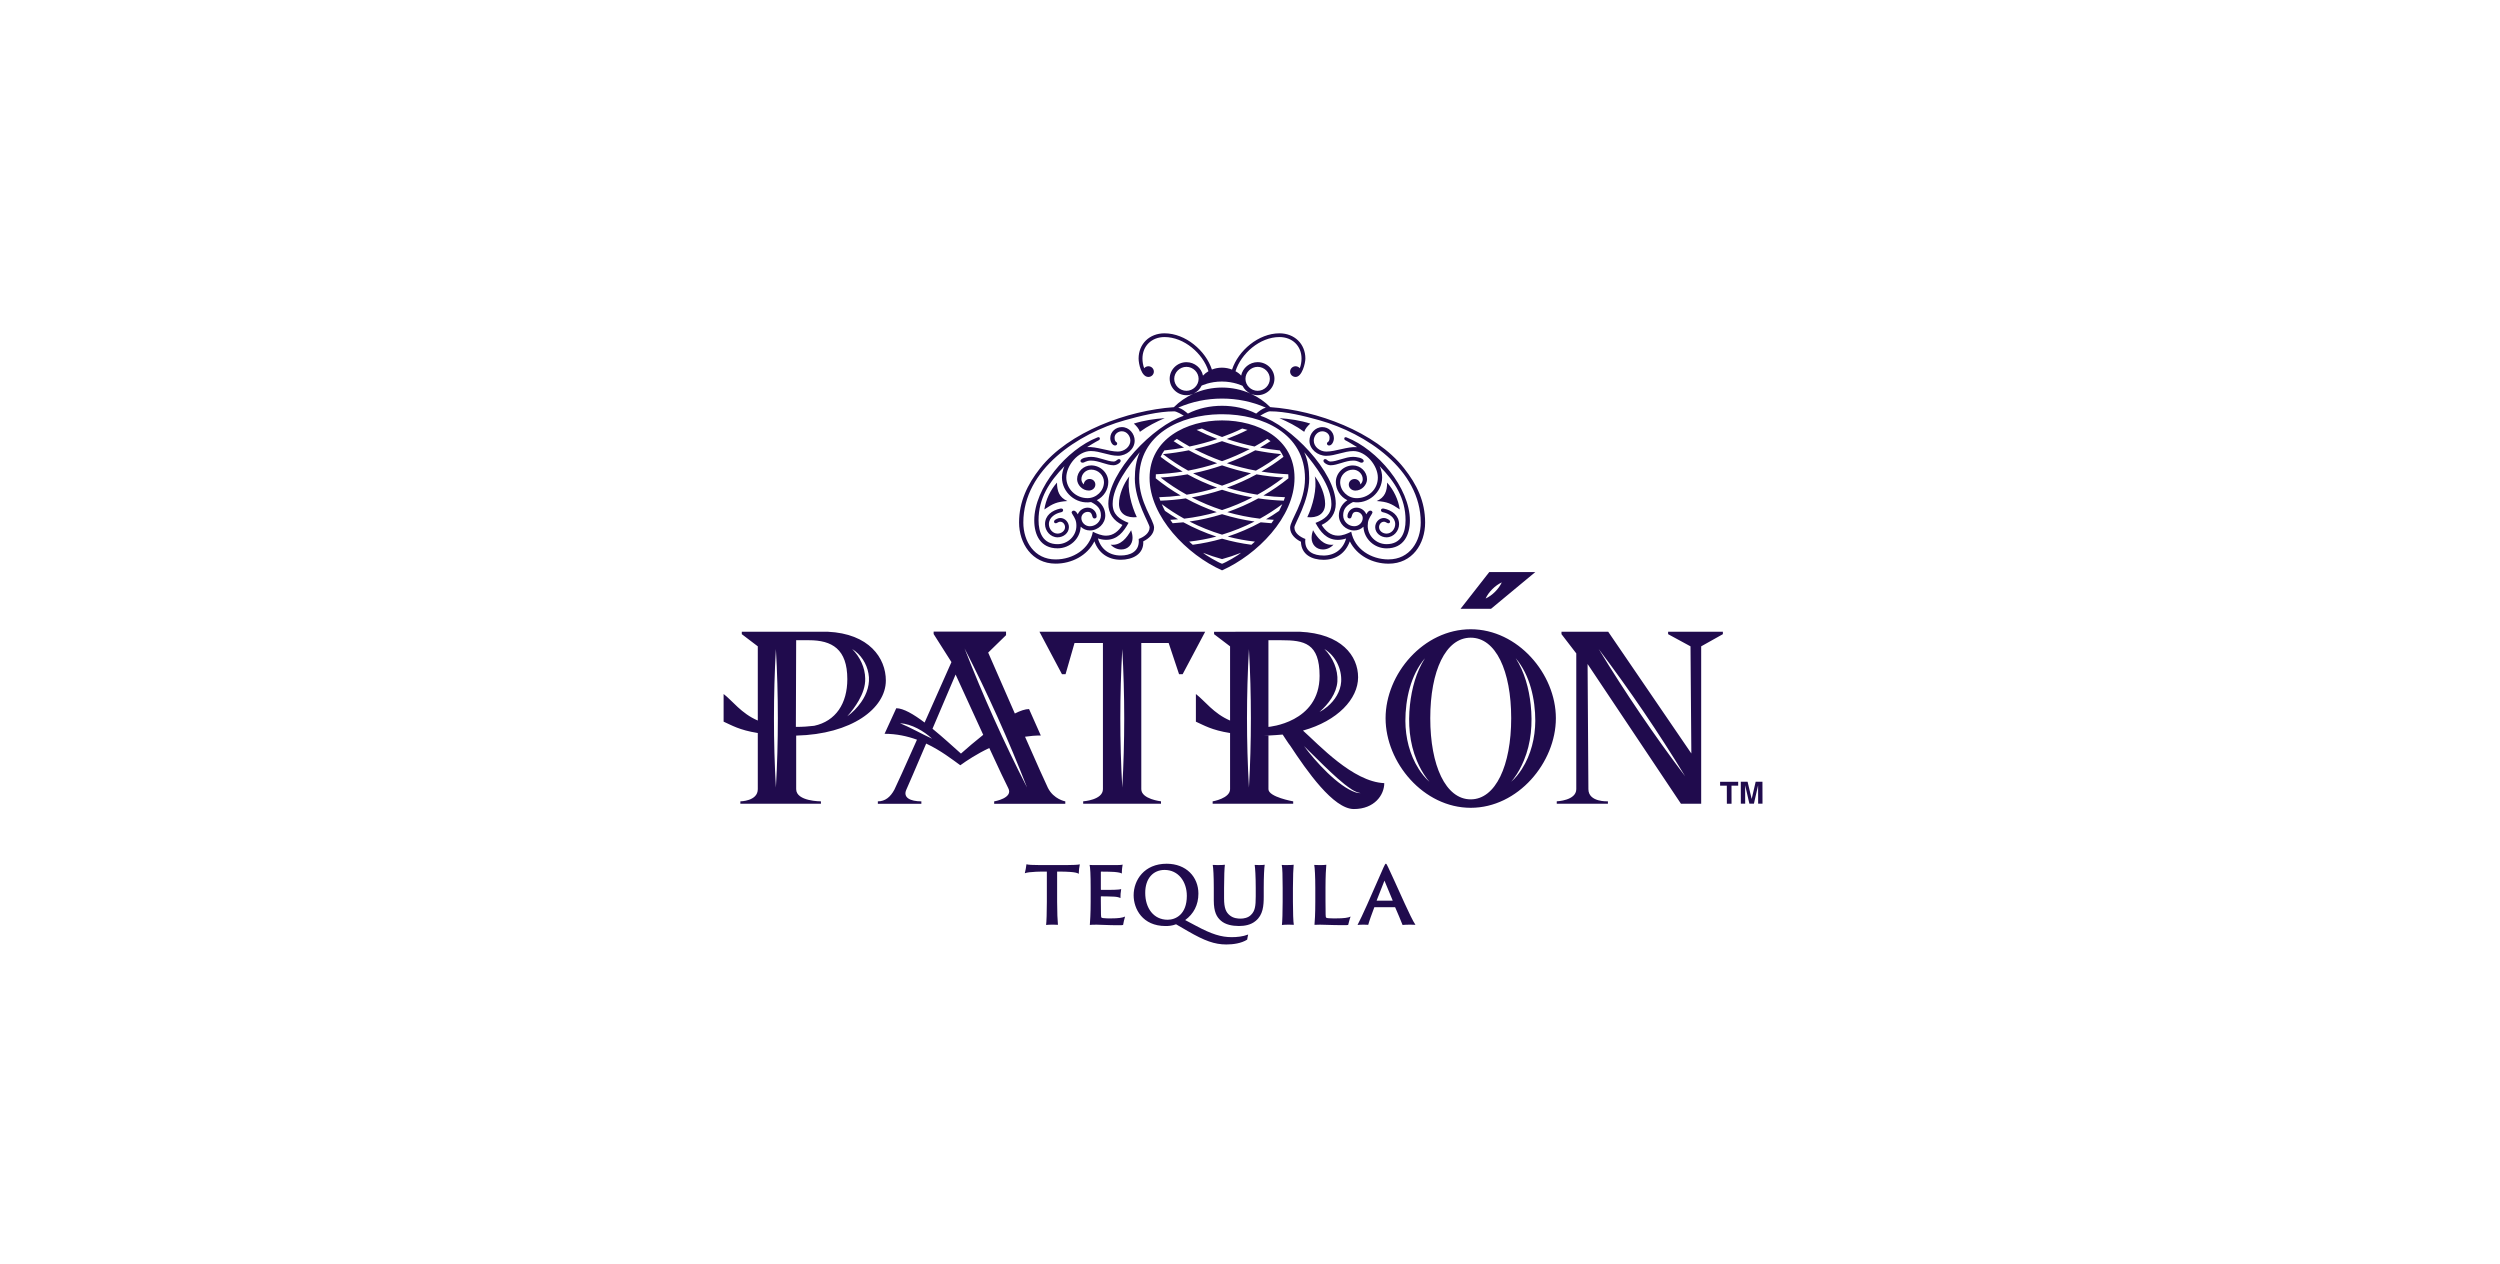 <svg width="180" height="91" viewBox="0 0 180 91" fill="none" xmlns="http://www.w3.org/2000/svg">
<g clip-path="url(#clip0_3424_36416)">
<path d="M124.047 45.487H120.104V45.66L121.716 46.536L121.777 54.251L115.792 45.487H112.427V45.66L113.492 47.045V56.819C113.492 57.644 112.086 57.695 112.086 57.695V57.868H115.77V57.695C115.77 57.695 114.365 57.774 114.365 56.819C114.365 55.865 114.306 47.808 114.306 47.808L121.028 57.868H122.485V46.536L124.047 45.66V45.487ZM115.105 46.729C117.326 49.67 119.424 52.755 121.334 55.898C119.111 52.957 117.016 49.87 115.105 46.729ZM110.539 41.191H107.225L105.159 43.834H107.354L110.539 41.191ZM108.13 41.931C107.917 42.4 107.442 42.877 106.965 43.094C107.176 42.623 107.652 42.15 108.13 41.931ZM105.892 45.306C102.493 45.306 99.762 48.515 99.762 51.711C99.762 54.906 102.493 58.162 105.892 58.162C109.292 58.162 112.023 54.906 112.023 51.711C112.023 48.515 109.276 45.306 105.892 45.306ZM102.145 55.361C101.49 54.332 101.194 53.112 101.187 51.908C101.187 50.357 101.562 48.612 102.597 47.394C101.957 48.396 101.647 49.571 101.518 50.736C101.371 52.091 101.479 53.494 102.011 54.764C102.199 55.219 102.437 55.656 102.733 56.055C102.791 56.135 102.854 56.214 102.922 56.289C102.614 56.025 102.365 55.7 102.145 55.364V55.361ZM105.892 57.554C104.087 57.554 102.979 55.118 102.979 51.711C102.979 48.303 104.087 45.913 105.892 45.913C107.698 45.913 108.806 48.302 108.806 51.711C108.806 55.119 107.683 57.554 105.892 57.554ZM109.583 55.361C109.364 55.697 109.116 56.022 108.806 56.286C108.873 56.211 108.935 56.133 108.995 56.052C109.29 55.655 109.528 55.217 109.716 54.762C110.248 53.491 110.357 52.088 110.21 50.733C110.081 49.568 109.771 48.393 109.13 47.392C110.164 48.609 110.541 50.355 110.541 51.905C110.532 53.11 110.238 54.329 109.583 55.358V55.361ZM77.989 57.695V57.868H83.592V57.695C83.592 57.695 82.173 57.538 82.173 56.819V46.298H84.144L84.892 48.541H85.151L86.773 45.485H74.84L76.461 48.541H76.72L77.365 46.298H79.411V56.819C79.411 57.604 77.992 57.695 77.992 57.695H77.989ZM80.804 46.729C80.99 50.033 80.992 53.402 80.804 56.705C80.616 53.401 80.617 50.032 80.804 46.729ZM96.186 66.124C96.762 66.124 97.074 66.079 97.244 65.993C97.18 66.136 97.103 66.474 97.068 66.594C97.038 66.611 96.95 66.611 96.668 66.611C95.804 66.611 95.458 66.577 95.048 66.577C94.842 66.577 94.725 66.582 94.642 66.588C94.666 66.382 94.701 65.769 94.701 64.935V63.928C94.701 63.109 94.666 62.458 94.625 62.275C94.689 62.281 94.877 62.286 94.995 62.286C95.212 62.286 95.424 62.281 95.495 62.263C95.471 62.487 95.436 63.111 95.436 63.899V64.872C95.436 65.903 95.448 66.04 95.477 66.063C95.5 66.091 95.559 66.103 95.63 66.109C95.753 66.12 95.941 66.126 96.188 66.126L96.186 66.124ZM63.781 48.999C63.781 47.382 62.583 45.621 59.588 45.484L53.409 45.487V45.66L54.561 46.536V51.878C53.378 51.377 52.723 50.44 52.1 49.968V51.959C52.666 52.211 53.227 52.566 54.561 52.777V56.821C54.561 57.688 53.306 57.697 53.306 57.697V57.87H59.107V57.697C59.107 57.697 57.325 57.705 57.325 56.821V52.963C61.318 52.87 63.781 51.004 63.781 48.999ZM62.529 48.488C62.67 49.21 62.42 49.966 62.004 50.553C61.73 50.942 61.398 51.294 61.007 51.573C61.315 51.222 61.596 50.848 61.827 50.445C62.109 49.949 62.31 49.418 62.295 48.858C62.285 48.064 61.921 47.301 61.356 46.73C61.979 47.114 62.407 47.782 62.529 48.489V48.488ZM55.865 56.705C55.677 53.401 55.679 50.032 55.865 46.729C56.052 50.033 56.053 53.402 55.865 56.705ZM57.303 52.336L57.324 46.096H58.244C59.905 46.096 61.007 46.732 61.007 48.9C61.007 50.65 60.178 51.921 58.623 52.257C58.223 52.306 57.784 52.337 57.303 52.337V52.336ZM99.667 56.386C97.403 56.293 94.932 53.592 93.814 52.602C96.316 51.904 97.783 50.312 97.783 48.765C97.783 47.218 96.586 45.621 93.591 45.485L87.413 45.488V45.661L88.565 46.537V51.879C87.382 51.379 86.727 50.441 86.104 49.969V51.961C86.67 52.213 87.231 52.568 88.565 52.778V56.822C88.565 57.489 87.31 57.698 87.31 57.698V57.871H93.11V57.698C93.11 57.698 91.328 57.385 91.328 56.822V52.968H90.977C91.502 52.964 92.352 52.888 92.352 52.888C92.352 52.888 92.863 53.677 92.887 53.675C94.093 55.507 96.003 58.251 97.479 58.251C98.956 58.251 99.667 57.24 99.667 56.386ZM89.924 56.705C89.736 53.401 89.737 50.032 89.924 46.729C90.11 50.033 90.112 53.402 89.924 56.705ZM95.359 46.729C96.16 47.223 96.621 48.167 96.564 49.086C96.517 49.787 96.113 50.423 95.578 50.872C95.402 51.018 95.214 51.154 95.008 51.255C95.652 50.686 96.231 49.93 96.292 49.067C96.345 48.203 95.972 47.35 95.358 46.729H95.359ZM91.327 52.336V46.096H92.246C93.908 46.096 95.01 46.304 95.01 48.667C95.01 52.042 91.327 52.337 91.327 52.337V52.336ZM97.626 57.06C96.347 56.644 94.678 54.792 93.89 53.717C94.534 54.339 95.154 54.978 95.807 55.587C96.131 55.892 96.463 56.19 96.809 56.467C97.159 56.731 97.516 57.03 97.965 57.104C97.852 57.109 97.735 57.094 97.626 57.06ZM71.58 57.698V57.873H76.701V57.698C76.701 57.698 75.868 57.554 75.451 56.729C75.298 56.427 74.61 54.88 73.802 53.044C74.171 52.987 74.55 52.956 74.938 52.956L74.092 51.052C73.819 51.052 73.466 51.172 73.068 51.373C72.341 49.716 71.614 48.051 71.149 46.986L72.435 45.733V45.477H67.222V45.651L68.504 47.671C67.975 48.863 67.259 50.478 66.572 52.023C65.784 51.429 65.044 50.992 64.531 50.992L63.689 52.833C64.547 52.833 65.326 53.004 66.022 53.259C65.191 55.124 64.502 56.656 64.397 56.852C64.112 57.385 63.732 57.698 63.205 57.698V57.873H66.338V57.698C65.561 57.698 64.992 57.438 65.258 56.852C65.319 56.732 65.962 55.23 66.685 53.537C67.743 54.035 68.568 54.686 69.142 55.098C69.618 54.756 70.34 54.276 71.229 53.857C71.878 55.261 72.442 56.466 72.59 56.738C72.989 57.466 71.58 57.7 71.58 57.7V57.698ZM64.799 52.07C65.629 52.124 66.52 52.632 67.109 53.187C66.338 52.834 65.583 52.393 64.799 52.07ZM69.189 54.258C68.592 53.725 67.864 53.06 67.14 52.469C67.989 50.48 68.803 48.566 68.803 48.566C68.803 48.566 69.811 50.779 70.792 52.908C70.208 53.371 69.648 53.85 69.189 54.258ZM69.448 46.685C71.112 49.935 72.629 53.306 73.949 56.704C72.283 53.454 70.77 50.081 69.448 46.685ZM76.807 62.285C77.189 62.285 77.623 62.268 77.747 62.233C77.7 62.434 77.676 62.691 77.67 62.914C77.559 62.84 77.371 62.8 77.018 62.777C76.807 62.76 76.572 62.754 76.113 62.754V64.934C76.113 65.621 76.143 66.342 76.172 66.587C76.096 66.581 75.972 66.575 75.837 66.575C75.62 66.575 75.455 66.581 75.32 66.598C75.349 66.369 75.373 65.665 75.373 64.934V62.754C75.12 62.754 74.967 62.748 74.591 62.766C74.168 62.788 73.968 62.811 73.786 62.874C73.827 62.737 73.886 62.394 73.904 62.227C74.062 62.268 74.321 62.285 74.85 62.285H76.805H76.807ZM90.654 62.285C90.842 62.285 91.012 62.273 91.059 62.262C91.024 62.462 90.989 63.115 90.989 63.926V64.544C90.989 65.214 90.942 65.873 90.407 66.306C90.055 66.604 89.596 66.672 89.203 66.672C88.738 66.672 88.233 66.581 87.904 66.289C87.604 66.031 87.393 65.659 87.393 64.836V63.926C87.393 63.108 87.357 62.451 87.316 62.273C87.393 62.279 87.528 62.285 87.651 62.285C87.892 62.285 88.086 62.279 88.192 62.262C88.162 62.462 88.133 63.115 88.133 63.926V64.688C88.133 65.397 88.28 65.689 88.538 65.901C88.791 66.113 89.103 66.141 89.326 66.141C89.549 66.141 89.861 66.084 90.06 65.884C90.36 65.603 90.413 65.249 90.413 64.539V63.926C90.413 63.108 90.372 62.489 90.337 62.273C90.413 62.279 90.566 62.285 90.654 62.285ZM80 66.124C80.506 66.124 80.805 66.084 81.005 65.993C80.946 66.176 80.888 66.445 80.864 66.594C80.841 66.611 80.764 66.617 80.535 66.617C79.742 66.617 79.283 66.577 78.968 66.577C78.733 66.577 78.55 66.582 78.468 66.594C78.486 66.382 78.527 65.769 78.527 64.935V63.928C78.527 62.989 78.498 62.445 78.451 62.275C78.55 62.286 78.75 62.286 78.915 62.286H80.29C80.454 62.286 80.719 62.286 80.83 62.252C80.807 62.366 80.772 62.618 80.772 62.893C80.683 62.842 80.548 62.807 80.225 62.779C80.031 62.767 79.667 62.756 79.285 62.756C79.279 62.756 79.261 62.761 79.261 62.773V64.044C79.261 64.061 79.273 64.072 79.285 64.072C79.397 64.072 79.996 64.072 80.19 64.067C80.537 64.055 80.654 64.038 80.725 64.015C80.689 64.198 80.666 64.507 80.672 64.662C80.572 64.61 80.466 64.576 80.219 64.559C80.025 64.547 79.42 64.536 79.285 64.536C79.273 64.536 79.261 64.547 79.261 64.559V64.874C79.261 65.887 79.273 66.041 79.302 66.064C79.32 66.081 79.385 66.099 79.438 66.104C79.596 66.121 79.755 66.127 80.002 66.127L80 66.124ZM93.091 64.934C93.091 65.621 93.115 66.416 93.156 66.587C93.091 66.581 92.944 66.575 92.791 66.575C92.615 66.575 92.374 66.587 92.298 66.598C92.327 66.369 92.351 65.665 92.351 64.934V63.926C92.351 63.108 92.333 62.456 92.286 62.273C92.351 62.285 92.521 62.285 92.639 62.285C92.897 62.285 93.085 62.273 93.144 62.262C93.121 62.479 93.091 63.115 93.091 63.926V64.934ZM86.109 66.657L85.333 66.245C85.938 65.804 86.285 65.163 86.285 64.34C86.285 63.149 85.421 62.189 83.995 62.189C82.392 62.189 81.622 63.362 81.622 64.46C81.622 65.439 82.263 66.674 83.918 66.674C84.147 66.674 84.388 66.657 84.676 66.548L85.534 67.046C86.721 67.733 87.448 68.002 88.295 68.002C88.765 68.002 89.37 67.927 89.797 67.653C89.809 67.578 89.844 67.367 89.868 67.286C89.486 67.435 89.057 67.475 88.681 67.475C87.929 67.475 87.237 67.263 86.109 66.657ZM84.071 66.222C83.055 66.222 82.457 65.38 82.457 64.294C82.451 63.246 83.032 62.635 83.849 62.635C84.848 62.635 85.452 63.483 85.452 64.5C85.452 65.851 84.635 66.222 84.071 66.222ZM99.957 62.462C99.858 62.239 99.816 62.188 99.781 62.188C99.74 62.188 99.711 62.25 99.611 62.462L98.436 65.128C98.142 65.787 97.901 66.296 97.742 66.598C97.807 66.587 97.989 66.575 98.177 66.575C98.353 66.575 98.436 66.581 98.512 66.587C98.582 66.323 98.782 65.768 98.947 65.333C98.953 65.322 98.959 65.316 98.976 65.316H100.432C100.45 65.316 100.45 65.322 100.455 65.333C100.62 65.705 100.884 66.335 100.984 66.598C101.078 66.587 101.319 66.575 101.531 66.575C101.607 66.575 101.76 66.581 101.913 66.587C101.742 66.346 101.413 65.653 101.137 65.048C100.626 63.903 100.032 62.628 99.956 62.462H99.957ZM100.251 64.848H99.135C99.117 64.848 99.117 64.842 99.123 64.825L99.681 63.405L100.269 64.825C100.275 64.842 100.269 64.848 100.251 64.848ZM87.988 30.269C85.42 30.269 82.769 31.608 82.769 34.409C82.769 37.209 85.477 39.95 87.988 41.066C90.497 39.946 93.206 37.262 93.206 34.409C93.206 31.555 90.554 30.269 87.988 30.269ZM87.988 40.591C87.714 40.502 86.83 39.994 86.623 39.801C87.068 39.977 87.523 40.13 87.988 40.256C88.45 40.13 88.906 39.977 89.352 39.801C89.142 39.996 88.262 40.501 87.988 40.591ZM92.427 36.049C91.814 36.027 91.203 35.974 90.598 35.883C89.884 36.272 89.136 36.604 88.365 36.872C89.133 37.092 89.919 37.249 90.714 37.344C91.277 37.033 91.813 36.683 92.327 36.299C92.257 36.462 92.18 36.624 92.098 36.782C91.791 36.996 91.477 37.199 91.152 37.388L91.715 37.427L91.543 37.672C91.284 37.656 91.026 37.634 90.769 37.606C90.012 38.019 89.216 38.363 88.394 38.633C89.037 38.802 89.693 38.922 90.354 38.997L90.1 39.223C89.386 39.13 88.68 38.984 87.988 38.785C87.297 38.983 86.589 39.13 85.875 39.223L85.62 38.997C86.281 38.922 86.936 38.802 87.579 38.633C86.758 38.363 85.962 38.018 85.205 37.606C84.948 37.634 84.69 37.656 84.431 37.672L84.261 37.427L84.822 37.388C84.499 37.199 84.183 36.996 83.876 36.782C83.793 36.624 83.717 36.464 83.648 36.299C84.159 36.683 84.698 37.032 85.26 37.344C86.054 37.249 86.842 37.092 87.61 36.872C86.839 36.604 86.091 36.273 85.377 35.883C84.772 35.974 84.159 36.027 83.547 36.049L83.459 35.798C83.978 35.783 84.497 35.744 85.013 35.677C84.381 35.313 83.777 34.895 83.212 34.439L83.222 34.148C83.868 34.117 84.513 34.055 85.152 33.954C84.601 33.633 84.07 33.28 83.564 32.892C83.641 32.729 83.723 32.575 83.832 32.431C84.308 32.381 84.782 32.315 85.252 32.228C84.997 32.079 84.745 31.924 84.499 31.763L84.734 31.601C85.032 31.794 85.339 31.976 85.65 32.149C86.325 32.007 86.992 31.827 87.645 31.607C87.138 31.411 86.641 31.195 86.156 30.953L86.538 30.854C87.006 31.086 87.497 31.283 87.989 31.464C88.48 31.283 88.972 31.09 89.439 30.854L89.821 30.953C89.338 31.196 88.838 31.412 88.331 31.607C88.985 31.826 89.652 32.007 90.328 32.149C90.639 31.976 90.945 31.796 91.243 31.601L91.478 31.763C91.231 31.924 90.98 32.08 90.724 32.228C91.195 32.315 91.669 32.381 92.147 32.431C92.252 32.577 92.336 32.729 92.412 32.892C91.909 33.28 91.377 33.633 90.826 33.954C91.463 34.055 92.11 34.118 92.756 34.148L92.766 34.439C92.199 34.895 91.596 35.307 90.965 35.677C91.48 35.744 91.998 35.783 92.518 35.798L92.43 36.049H92.427ZM88.336 33.353C89.038 33.089 89.721 32.78 90.379 32.421C90.995 32.545 91.616 32.637 92.242 32.697C91.669 33.136 91.061 33.534 90.426 33.886C89.718 33.755 89.02 33.576 88.336 33.353ZM80.567 36.272C80.567 35.612 80.904 34.821 81.312 34.293C81.133 35.183 81.465 36.435 81.851 37.234C81.167 37.308 80.567 37.031 80.567 36.272ZM81.442 38.175C81.5 38.354 81.543 38.54 81.543 38.729C81.543 39.19 81.223 39.563 80.73 39.563C80.441 39.563 80.156 39.428 79.968 39.216C80.688 39.307 81.127 38.725 81.443 38.175H81.442ZM76.961 37.955C76.961 38.377 76.566 38.688 76.148 38.688C75.628 38.688 75.242 38.224 75.242 37.737C75.242 37.121 75.734 36.743 76.348 36.617C76.426 36.601 76.535 36.621 76.545 36.72C76.554 36.817 76.478 36.866 76.403 36.88C75.991 36.962 75.52 37.251 75.52 37.736C75.52 38.077 75.78 38.419 76.148 38.419C76.414 38.419 76.683 38.228 76.683 37.953C76.683 37.762 76.541 37.563 76.331 37.563C76.247 37.563 76.145 37.624 76.103 37.649C76.047 37.682 75.962 37.689 75.915 37.633C75.866 37.577 75.897 37.487 75.95 37.443C75.988 37.41 76.175 37.294 76.332 37.294C76.694 37.294 76.962 37.614 76.962 37.953L76.961 37.955ZM81.637 30.5C82.342 30.271 83.116 30.159 83.862 30.105C83.244 30.373 82.648 30.669 82.073 31.091C81.998 30.858 81.817 30.662 81.637 30.5ZM80.667 33.104C80.728 33.184 80.661 33.273 80.614 33.318C80.523 33.407 80.346 33.5 80.183 33.5C79.671 33.5 79.117 33.161 78.55 33.161C78.193 33.161 78.092 33.314 77.947 33.314C77.877 33.314 77.794 33.274 77.794 33.195C77.794 32.956 78.37 32.893 78.553 32.893C79.117 32.893 79.723 33.231 80.184 33.231C80.282 33.231 80.379 33.169 80.44 33.111C80.5 33.053 80.609 33.025 80.669 33.104H80.667ZM76.104 34.745C76.104 35.346 76.262 35.818 76.854 36.075C76.087 36.13 75.821 36.252 75.194 36.68C75.295 35.979 75.628 35.279 76.104 34.745ZM80.77 30.751C80.346 30.751 79.939 31.076 79.939 31.547C79.939 31.788 80.078 32.073 80.281 32.075C80.368 32.075 80.437 32.025 80.437 31.933C80.437 31.791 80.25 31.876 80.25 31.502C80.25 31.239 80.517 31.051 80.772 31.051C81.132 31.051 81.387 31.393 81.387 31.723C81.387 32.179 80.935 32.513 80.49 32.513C79.805 32.513 78.959 32.142 78.27 32.191C78.358 32.138 78.956 31.768 79.067 31.723C79.179 31.677 79.207 31.614 79.183 31.535C79.16 31.456 79.067 31.472 79.009 31.497C76.818 32.358 74.466 35.11 74.466 37.468C74.466 38.513 74.912 39.48 76.145 39.48C77.034 39.48 77.776 38.786 77.81 37.921C77.982 38.092 78.223 38.193 78.47 38.193C79.073 38.193 79.58 37.7 79.58 37.111C79.58 36.666 79.347 36.261 78.971 36.013C79.47 35.765 79.798 35.256 79.798 34.708C79.798 34.055 79.236 33.509 78.567 33.509C78.014 33.509 77.551 33.961 77.551 34.499C77.551 34.887 77.91 35.32 78.395 35.32C78.643 35.32 78.865 35.142 78.865 34.891C78.865 34.659 78.687 34.486 78.449 34.486C78.227 34.486 78.041 34.662 78.033 34.878C77.924 34.781 77.861 34.642 77.861 34.499C77.861 34.125 78.182 33.812 78.567 33.812C79.067 33.812 79.486 34.22 79.486 34.708C79.486 35.337 78.944 35.866 78.298 35.866C77.46 35.866 76.773 35.196 76.773 34.38C76.773 33.523 77.616 32.474 78.539 32.474C79.189 32.474 79.839 32.816 80.493 32.816C81.105 32.816 81.697 32.345 81.697 31.724C81.697 31.229 81.302 30.75 80.77 30.75V30.751ZM78.556 36.148C78.979 36.365 79.267 36.603 79.267 37.112C79.267 37.536 78.903 37.891 78.468 37.891C78.138 37.891 77.858 37.621 77.858 37.298C77.858 37.056 78.067 36.855 78.315 36.855C78.744 36.855 78.552 37.33 78.805 37.33C78.888 37.33 78.959 37.279 78.959 37.179C78.959 36.837 78.666 36.551 78.315 36.551C77.999 36.551 77.712 36.747 77.6 37.033C77.531 36.916 77.451 36.766 77.297 36.766C77.202 36.766 77.125 36.873 77.172 36.942L77.208 37.013C77.397 37.317 77.5 37.484 77.5 37.859C77.5 38.585 76.889 39.18 76.144 39.18C75.075 39.18 74.775 38.324 74.775 37.46C74.775 35.87 75.556 34.682 76.641 33.566C76.528 33.824 76.461 34.102 76.461 34.383C76.461 35.443 77.462 36.334 78.556 36.149V36.148ZM94.125 37.235C94.512 36.435 94.844 35.184 94.665 34.294C95.073 34.822 95.409 35.614 95.409 36.273C95.409 37.033 94.81 37.31 94.125 37.235ZM96.01 39.216C95.822 39.428 95.537 39.563 95.248 39.563C94.755 39.563 94.435 39.19 94.435 38.729C94.435 38.54 94.478 38.354 94.537 38.175C94.853 38.725 95.292 39.306 96.012 39.216H96.01ZM100.733 37.737C100.733 38.224 100.347 38.688 99.827 38.688C99.411 38.688 99.014 38.377 99.014 37.955C99.014 37.616 99.282 37.295 99.645 37.295C99.802 37.295 99.988 37.411 100.027 37.444C100.079 37.488 100.109 37.579 100.06 37.634C100.012 37.69 99.928 37.683 99.872 37.65C99.83 37.626 99.73 37.564 99.645 37.564C99.434 37.564 99.292 37.763 99.292 37.955C99.292 38.23 99.561 38.42 99.827 38.42C100.195 38.42 100.455 38.078 100.455 37.737C100.455 37.252 99.984 36.963 99.573 36.882C99.498 36.867 99.421 36.819 99.43 36.721C99.44 36.624 99.548 36.603 99.627 36.618C100.24 36.743 100.733 37.121 100.733 37.739V37.737ZM94.34 30.5C94.159 30.662 93.978 30.858 93.903 31.091C93.329 30.669 92.733 30.375 92.114 30.105C92.86 30.159 93.635 30.271 94.34 30.5ZM97.428 33.161C96.861 33.161 96.307 33.5 95.796 33.5C95.633 33.5 95.455 33.407 95.364 33.318C95.315 33.274 95.251 33.184 95.311 33.104C95.371 33.023 95.481 33.052 95.54 33.111C95.6 33.168 95.697 33.231 95.796 33.231C96.257 33.231 96.862 32.893 97.426 32.893C97.61 32.893 98.186 32.958 98.186 33.195C98.186 33.274 98.102 33.314 98.033 33.314C97.888 33.314 97.786 33.161 97.429 33.161H97.428ZM99.872 34.745C100.348 35.279 100.682 35.979 100.783 36.68C100.156 36.252 99.89 36.13 99.123 36.075C99.715 35.818 99.874 35.346 99.872 34.745ZM96.969 31.498C96.911 31.474 96.818 31.458 96.795 31.537C96.771 31.615 96.799 31.678 96.911 31.724C97.022 31.77 97.62 32.139 97.708 32.192C97.019 32.143 96.172 32.514 95.489 32.514C95.045 32.514 94.591 32.182 94.591 31.724C94.591 31.393 94.847 31.053 95.207 31.053C95.461 31.053 95.728 31.24 95.728 31.504C95.728 31.877 95.541 31.793 95.541 31.934C95.541 32.026 95.611 32.076 95.697 32.076C95.9 32.073 96.04 31.788 96.04 31.548C96.04 31.077 95.631 30.752 95.208 30.752C94.678 30.752 94.281 31.232 94.281 31.727C94.281 32.348 94.874 32.819 95.486 32.819C96.141 32.819 96.789 32.477 97.439 32.477C98.362 32.477 99.205 33.527 99.205 34.383C99.205 35.239 98.518 35.868 97.68 35.868C97.034 35.868 96.492 35.34 96.492 34.711C96.492 34.223 96.911 33.815 97.412 33.815C97.795 33.815 98.117 34.127 98.117 34.502C98.117 34.645 98.054 34.784 97.945 34.881C97.938 34.665 97.751 34.489 97.529 34.489C97.291 34.489 97.113 34.662 97.113 34.894C97.113 35.144 97.335 35.323 97.584 35.323C98.068 35.323 98.427 34.89 98.427 34.502C98.427 33.964 97.964 33.511 97.412 33.511C96.742 33.511 96.18 34.058 96.18 34.711C96.18 35.257 96.507 35.768 97.008 36.016C96.632 36.263 96.398 36.668 96.398 37.114C96.398 37.702 96.903 38.195 97.508 38.195C97.755 38.195 97.996 38.095 98.168 37.923C98.202 38.789 98.942 39.483 99.833 39.483C101.067 39.483 101.512 38.517 101.512 37.471C101.512 35.114 99.161 32.361 96.969 31.499V31.498ZM101.2 37.458C101.2 38.324 100.899 39.179 99.831 39.179C99.086 39.179 98.475 38.583 98.475 37.858C98.475 37.484 98.578 37.315 98.767 37.012L98.803 36.94C98.851 36.872 98.775 36.764 98.678 36.764C98.522 36.764 98.444 36.915 98.375 37.032C98.264 36.746 97.976 36.55 97.66 36.55C97.309 36.55 97.016 36.836 97.016 37.178C97.016 37.278 97.087 37.328 97.171 37.328C97.423 37.328 97.231 36.853 97.66 36.853C97.908 36.853 98.117 37.055 98.117 37.297C98.117 37.62 97.838 37.889 97.507 37.889C97.072 37.889 96.708 37.534 96.708 37.111C96.708 36.601 96.996 36.364 97.419 36.146C98.513 36.331 99.514 35.441 99.514 34.38C99.514 34.1 99.448 33.821 99.335 33.563C100.419 34.678 101.2 35.867 101.2 37.457V37.458ZM87.986 33.205C87.305 32.961 86.638 32.67 85.996 32.337C86.67 32.183 87.335 31.994 87.986 31.764C88.637 31.994 89.302 32.183 89.978 32.337C89.336 32.67 88.669 32.961 87.986 33.205ZM87.989 33.218L87.983 33.225L87.986 33.217H87.989V33.218ZM85.903 34.077C86.61 33.932 87.306 33.742 87.988 33.507C88.668 33.742 89.364 33.932 90.072 34.077C89.402 34.425 88.704 34.722 87.988 34.967C87.271 34.722 86.574 34.425 85.903 34.077ZM101.093 33.715C99.022 31.079 94.781 29.546 91.459 29.314C91.058 28.912 90.581 28.586 90.059 28.35C90.213 28.417 90.382 28.453 90.551 28.453C91.221 28.453 91.76 27.913 91.76 27.263C91.76 26.614 91.221 26.074 90.551 26.074C89.972 26.074 89.467 26.498 89.363 27.044C89.295 26.948 89.078 26.785 88.956 26.731C89.354 25.457 90.71 24.268 92.119 24.268C93.049 24.268 93.71 24.906 93.71 25.817C93.71 26.044 93.667 26.297 93.586 26.511C93.514 26.426 93.397 26.37 93.284 26.37C93.065 26.37 92.888 26.544 92.888 26.755C92.888 26.967 93.066 27.14 93.284 27.14C93.745 27.14 93.987 26.157 93.987 25.815C93.987 24.762 93.203 23.999 92.123 23.999C90.61 23.999 89.153 25.246 88.707 26.611C88.486 26.523 88.239 26.472 87.979 26.472C87.719 26.472 87.478 26.521 87.257 26.608C86.811 25.244 85.355 23.999 83.843 23.999C82.762 23.999 81.979 24.762 81.979 25.815C81.979 26.183 82.173 27.14 82.683 27.14C82.902 27.14 83.078 26.967 83.078 26.755C83.078 26.544 82.9 26.37 82.683 26.37C82.568 26.37 82.452 26.426 82.38 26.511C82.299 26.297 82.257 26.044 82.257 25.817C82.257 24.908 82.918 24.268 83.848 24.268C85.255 24.268 86.614 25.454 87.009 26.728C86.859 26.816 86.726 26.921 86.614 27.044C86.507 26.494 86.004 26.077 85.427 26.077C84.757 26.077 84.216 26.616 84.216 27.266C84.216 27.916 84.757 28.456 85.427 28.456C85.596 28.456 85.763 28.42 85.918 28.352C85.398 28.589 84.919 28.915 84.519 29.317C81.198 29.549 76.956 31.08 74.885 33.718C73.973 34.878 73.373 36.129 73.373 37.62C73.373 39.111 74.294 40.582 76.004 40.582C77.158 40.582 78.283 40.007 78.797 38.975C79.092 39.808 79.771 40.303 80.689 40.303C81.527 40.303 82.371 39.911 82.314 38.977C82.709 38.786 83.093 38.452 83.093 37.989C83.093 37.453 82.022 36.183 82.022 34.446C82.022 31.267 84.973 29.874 87.833 29.825C87.886 29.825 87.938 29.825 87.99 29.825C90.917 29.825 93.959 31.219 93.959 34.447C93.959 36.186 92.888 37.451 92.888 37.995C92.888 38.46 93.267 38.814 93.668 39.005C93.688 39.923 94.447 40.306 95.293 40.306C96.211 40.306 96.887 39.811 97.185 38.978C97.701 40.01 98.826 40.585 99.978 40.585C101.687 40.585 102.609 39.161 102.609 37.626C102.609 36.09 102.011 34.883 101.097 33.72L101.093 33.715ZM90.551 26.413C91.033 26.413 91.428 26.81 91.428 27.276C91.428 27.743 91.033 28.138 90.551 28.138C90.069 28.138 89.673 27.743 89.673 27.276C89.673 26.81 90.069 26.413 90.551 26.413ZM87.977 27.47C88.84 27.47 89.463 27.78 89.463 27.78C89.582 28.019 89.781 28.219 90.028 28.335C89.391 28.05 88.688 27.904 87.986 27.904C87.284 27.904 86.582 28.052 85.943 28.335C86.194 28.216 86.4 28.013 86.516 27.766C86.516 27.766 87.114 27.47 87.976 27.47H87.977ZM85.423 28.138C84.942 28.138 84.544 27.743 84.544 27.276C84.544 26.81 84.941 26.413 85.423 26.413C85.904 26.413 86.3 26.81 86.3 27.276C86.3 27.743 85.903 28.138 85.423 28.138ZM81.707 34.442C81.707 36.103 82.772 37.697 82.772 37.975C82.772 38.396 82.344 38.669 81.985 38.804L81.994 38.962C81.994 39.721 81.377 39.996 80.686 39.996C79.864 39.996 79.261 39.531 79.05 38.766C79.241 38.829 79.441 38.867 79.642 38.867C80.457 38.867 80.907 38.284 81.255 37.644C80.592 37.387 80.111 37.039 80.111 36.282C80.111 35.003 81.293 33.499 82.064 32.557C81.798 33.149 81.709 33.796 81.709 34.439L81.707 34.442ZM79.8 36.268C79.8 36.965 80.174 37.497 80.816 37.796C80.556 38.218 80.174 38.568 79.64 38.568C79.3 38.568 78.987 38.43 78.687 38.286C78.451 39.533 77.255 40.279 76.001 40.279C74.469 40.279 73.68 38.983 73.68 37.62C73.68 33.812 77.619 31.2 80.985 30.259C82.069 29.955 83.401 29.617 84.543 29.617C84.71 29.617 85.108 29.846 85.233 29.937C83.047 30.648 79.8 33.979 79.8 36.269V36.268ZM87.988 29.217C87.137 29.217 86.284 29.391 85.528 29.778C85.324 29.61 85.098 29.42 84.834 29.349C85.828 28.915 86.899 28.697 87.988 28.697C89.076 28.697 90.147 28.915 91.14 29.349C90.877 29.42 90.65 29.61 90.445 29.778C89.69 29.391 88.837 29.217 87.988 29.217ZM95.283 39.997C94.591 39.997 93.975 39.721 93.975 38.964L93.984 38.805C93.626 38.67 93.197 38.396 93.197 37.976C93.197 37.699 94.262 36.105 94.262 34.443C94.262 33.801 94.172 33.154 93.906 32.561C94.678 33.502 95.86 35.007 95.86 36.286C95.86 37.043 95.378 37.391 94.716 37.649C95.064 38.288 95.512 38.871 96.329 38.871C96.53 38.871 96.73 38.834 96.921 38.771C96.709 39.535 96.107 40 95.284 40L95.283 39.997ZM99.974 40.278C98.715 40.278 97.529 39.536 97.288 38.284C96.987 38.429 96.677 38.566 96.335 38.566C95.802 38.566 95.419 38.217 95.158 37.795C95.8 37.497 96.175 36.968 96.175 36.266C96.175 33.982 92.935 30.646 90.741 29.934C90.864 29.845 91.264 29.615 91.431 29.615C92.573 29.615 93.906 29.951 94.991 30.256C98.344 31.197 102.293 33.809 102.293 37.619C102.293 38.978 101.503 40.276 99.974 40.276V40.278ZM87.629 35.111C86.914 35.333 86.181 35.501 85.439 35.618C84.784 35.255 84.155 34.842 83.564 34.384C84.214 34.343 84.86 34.267 85.501 34.153C86.182 34.526 86.896 34.845 87.629 35.111ZM85.546 33.886C84.913 33.534 84.305 33.136 83.732 32.697C84.356 32.637 84.978 32.544 85.593 32.421C86.25 32.779 86.933 33.089 87.636 33.353C86.953 33.576 86.254 33.755 85.546 33.886ZM87.988 35.263C88.699 35.498 89.429 35.681 90.168 35.813C89.468 36.175 88.738 36.48 87.988 36.726C87.237 36.48 86.505 36.176 85.806 35.813C86.545 35.681 87.275 35.498 87.988 35.263ZM87.988 37.022C88.751 37.261 89.534 37.437 90.328 37.55C89.58 37.935 88.794 38.25 87.988 38.495C87.18 38.25 86.394 37.934 85.644 37.55C86.438 37.437 87.222 37.261 87.988 37.022ZM92.408 34.384C91.817 34.842 91.19 35.255 90.534 35.618C89.792 35.501 89.058 35.333 88.343 35.111C89.076 34.845 89.789 34.526 90.472 34.153C91.112 34.267 91.759 34.343 92.408 34.384Z" fill="#200B4D"/>
<path d="M125.149 56.289V56.568H124.668L124.671 57.867H124.334L124.331 56.569H123.847V56.29L125.15 56.287L125.149 56.289Z" fill="#200B4D"/>
<path d="M126.412 56.285H126.896L126.9 57.862H126.587L126.584 56.795C126.584 56.765 126.584 56.722 126.584 56.666C126.584 56.61 126.584 56.569 126.584 56.538L126.283 57.864H125.955L125.65 56.54C125.65 56.57 125.65 56.613 125.65 56.667C125.65 56.723 125.65 56.766 125.65 56.796L125.653 57.864H125.34L125.337 56.285H125.826L126.121 57.525L126.409 56.282L126.412 56.285Z" fill="#200B4D"/>
</g>
<defs>
<clipPath id="clip0_3424_36416">
<rect width="74.8" height="44" fill="white" transform="translate(52.1 24)"/>
</clipPath>
</defs>
</svg>
